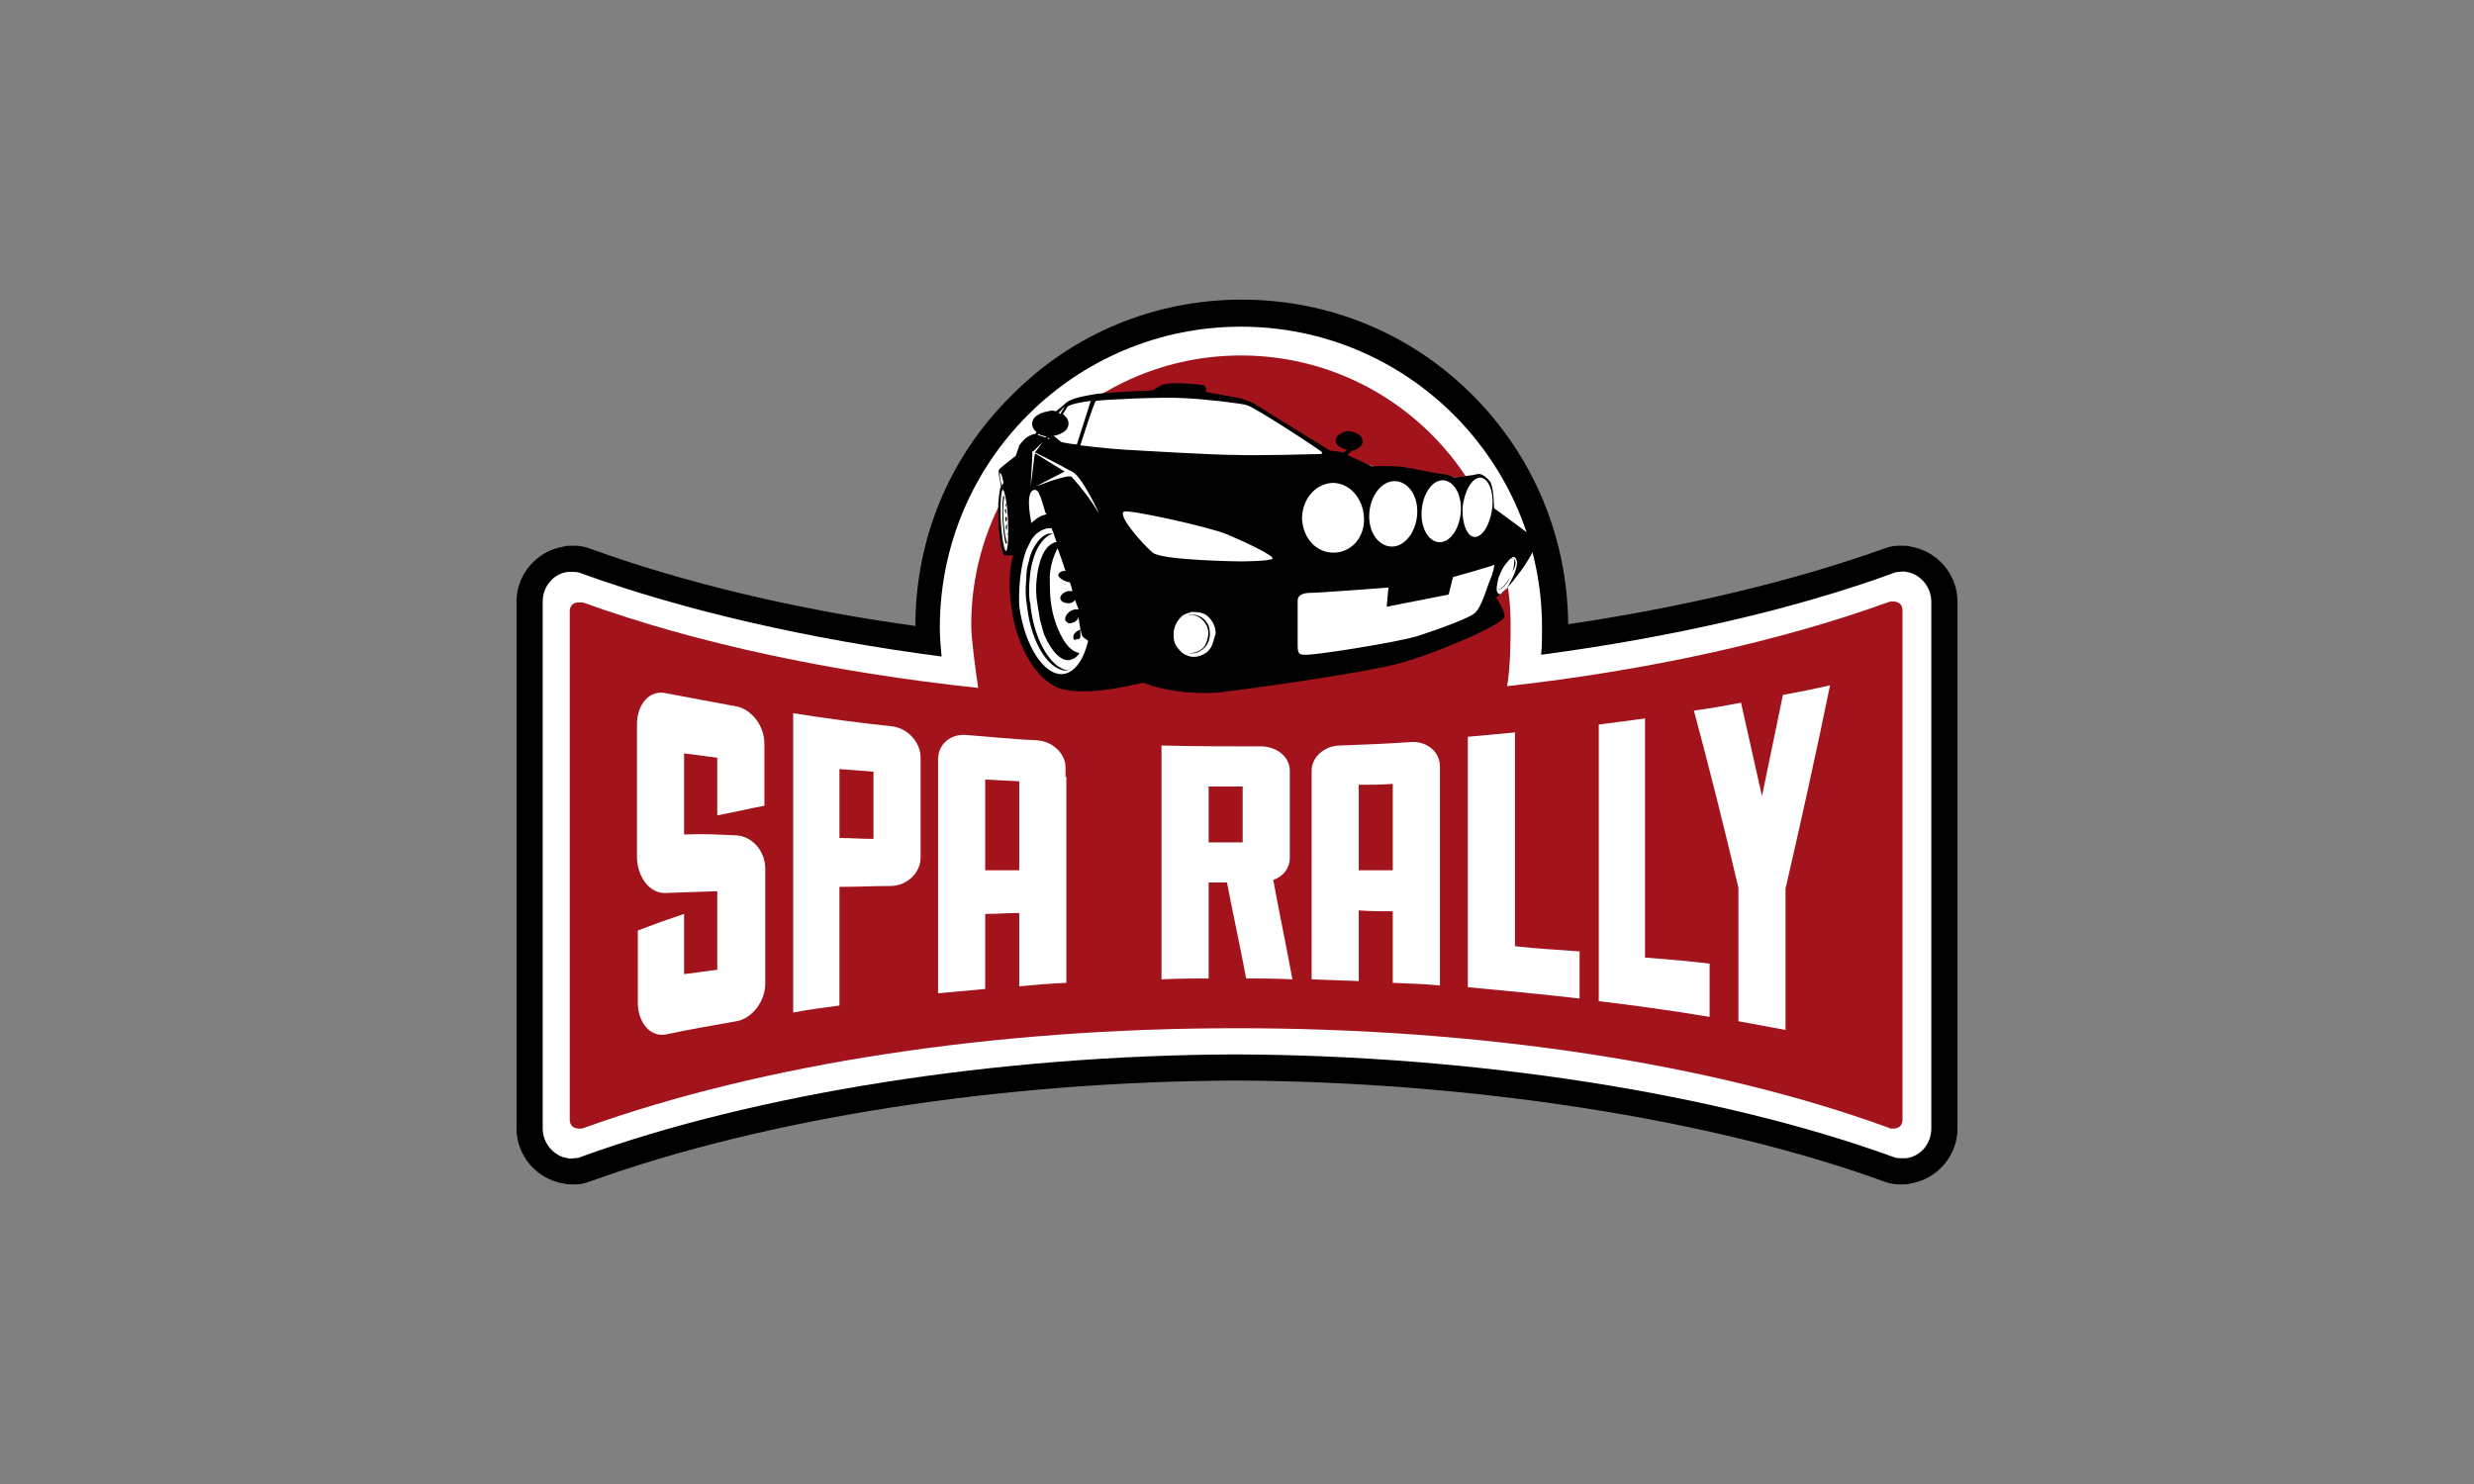 <?xml version="1.0" encoding="utf-8"?>
<!-- Generator: Adobe Illustrator 26.0.3, SVG Export Plug-In . SVG Version: 6.00 Build 0)  -->
<svg version="1.1" id="Calque_1" xmlns="http://www.w3.org/2000/svg" xmlns:xlink="http://www.w3.org/1999/xlink" x="0px" y="0px"
	 viewBox="0 0 283.46 170.08" style="enable-background:new 0 0 283.46 170.08;" xml:space="preserve">
<rect x="0" y="0" width="283.46" height="170.08" fill="#808080" stroke="none"/>
<style type="text/css">
	.st0{fill:#FFFFFF;}
	.st1{fill:#4C87C1;}
	.st2{fill:#6F1917;}
	.st3{fill:#A3131C;}
	.st4{fill:#FFD309;}
	.st5{fill-rule:evenodd;clip-rule:evenodd;fill:#E00D1D;}
	.st6{fill:#E00D1D;}
	.st7{fill:#007734;}
	.st8{fill:none;stroke:#000000;stroke-width:0.939;stroke-linecap:round;stroke-miterlimit:10;}
	.st9{fill:#007E3A;}
	.st10{fill:#E2001A;}
	.st11{fill:none;}
	.st12{fill:#F08A00;}
	.st13{fill:#00051D;}
	.st14{fill:#004A82;}
	.st15{fill:#FFF1C3;}
	.st16{fill:#9C9E9F;}
	.st17{fill-rule:evenodd;clip-rule:evenodd;fill:#004A82;}
	.st18{fill:url(#SVGID_00000123427453676089227530000018192731280346378675_);}
	.st19{fill:#FFDD00;}
	.st20{fill:url(#SVGID_00000109710385522857989210000000881550616104789437_);}
	.st21{fill:url(#SVGID_00000018955456460567824120000013846542320128358318_);}
	.st22{fill:url(#SVGID_00000130642901495880360260000009527671985579123102_);}
	.st23{fill:url(#SVGID_00000104685037281864527160000017578413766846290571_);}
	.st24{fill:url(#SVGID_00000120545443480661832760000014501069789469526456_);}
	.st25{fill:url(#SVGID_00000109013226020666029660000006183100735027854208_);}
	.st26{fill:url(#SVGID_00000145758684474472540530000011075183786358277525_);}
	.st27{fill:url(#SVGID_00000072275974668276606100000005352891353290817454_);}
	.st28{fill:url(#SVGID_00000013192049662215641480000007288218294291795074_);}
	.st29{fill:url(#SVGID_00000008851365530405141180000006145962412412801934_);}
	.st30{fill:url(#SVGID_00000041286381354316362180000008534287742840280752_);}
	.st31{fill:url(#SVGID_00000069399936829436505590000013942277300095940489_);}
	.st32{fill:#E20031;}
</style>
<g>
	<g>
		<g>
			<path d="M217.88,135.74c-0.1,0-0.2,0-0.3,0c-0.9,0-1.6-0.3-1.9-0.4c-19.6-7.1-47.3-11.4-74.1-11.5c-26.9,0.1-53.8,4.3-73.8,11.5
				c-0.3,0.1-1,0.4-1.9,0.4c-0.1,0-0.2,0-0.3,0c-0.4,0-0.7,0-1-0.1c-3.1-0.5-5.4-3.2-5.4-6.3v-60.4c0-3.1,2.3-5.8,5.4-6.3
				c0.3-0.1,0.6-0.1,1-0.1c0.1,0,0.2,0,0.3,0c0.9,0,1.6,0.3,1.9,0.4c10.5,3.8,23.3,6.9,37.1,8.8l0,0c0-10,3.9-19.4,11-26.4
				c7-7.1,16.4-11,26.4-11s19.4,3.9,26.4,10.9s10.9,16.3,11,26.3c13.5-2,25.9-5,36-8.6c0.3-0.1,1-0.4,1.9-0.4c0.1,0,0.2,0,0.3,0
				c0.4,0,0.7,0,1,0.1c3.1,0.5,5.4,3.2,5.4,6.3v60.4c0,3.1-2.3,5.8-5.4,6.3C218.58,135.74,218.28,135.74,217.88,135.74"/>
			<path class="st0" d="M218.38,65.54c0,0-0.2-0.1-0.7,0c-0.6,0-0.9,0.2-0.9,0.2c-11.3,4.1-25.2,7.3-40.2,9.3c0.1-1,0.1-2.1,0.1-3.1
				c0-19-15.4-34.5-34.5-34.5c-19,0-34.5,15.4-34.5,34.5c0,1.1,0.1,2.2,0.2,3.3c-15.3-2-29.6-5.3-41.2-9.5c0,0-0.4-0.2-0.9-0.2
				s-0.7,0-0.7,0c-1.7,0.2-2.9,1.7-2.9,3.4v25.1v4.1v31.2c0,1.7,1.3,3.2,2.9,3.4c0,0,0.2,0.1,0.7,0c0.6,0,0.9-0.2,0.9-0.2
				c19.9-7.2,47.4-11.6,74.9-11.7c27.5,0.1,55.3,4.5,75.2,11.7c0,0,0.4,0.2,0.9,0.2s0.7,0,0.7,0c1.7-0.2,2.9-1.7,2.9-3.4v-31.2v-4.1
				v-25.1C221.28,67.24,219.98,65.74,218.38,65.54"/>
			<path class="st3" d="M216.98,68.94C216.98,68.94,216.88,68.94,216.98,68.94h-0.2c0,0,0,0-0.1,0h-0.1l-0.3,0.1
				c-12.5,4.5-27.5,7.8-43.6,9.6c0.4-2.3,0.4-5.5,0.4-7c0-17-13.8-30.9-30.9-30.9c-17,0-30.9,13.8-30.9,30.9c0,1.6,0.5,5.2,0.8,7.2
				c-16.8-1.8-32.3-5.1-45.3-9.8h-0.1c0,0,0,0-0.1,0h-0.1h-0.1h-0.1c-0.6,0-1,0.4-1,1v58.3c0,0.6,0.4,1,1,1h0.1h0.1c0,0,0,0,0.1,0
				h0.1l0.3-0.1c20.3-7.3,46.8-11.4,74.7-11.4s54.4,4,74.7,11.4l0.2,0.1c0,0,0,0,0.1,0h0.1h0.1h0.1c0.6,0,1-0.4,1-1v-58.4
				C217.98,69.34,217.58,68.94,216.98,68.94"/>
			<path class="st0" d="M84.38,95.74c1.8,0.1,3.3,1.8,3.3,3.8c0,4.4,0,8.8,0,13.2c0,2-1.5,4-3.3,4.3c-2.7,0.5-5.3,0.9-8,1.5
				c-1.8,0.4-3.3-1.3-3.3-3.6c0-2.8,0-5.6,0-8.3c2.1-0.8,3.2-1.2,5.3-1.9v6.9c1.5-0.2,2.3-0.3,3.8-0.5c0-3,0-6,0-9
				c-2.4,0.1-3.5,0.1-5.9,0.2c-1.8,0.1-3.3-1.8-3.3-4.2c0-5,0-10.1,0-15.1c0-2.4,1.5-4,3.3-3.6c2.6,0.5,5.3,1,8,1.5
				c1.8,0.3,3.3,2.2,3.3,4.3c0,2.4,0,4.8,0,7.1c-2.1,0.4-3.2,0.7-5.4,1.1v-6.6c-1.5-0.2-2.3-0.3-3.8-0.5v9.3
				C80.78,95.54,81.98,95.64,84.38,95.74"/>
			<path class="st0" d="M100.08,88.44c-1.5-0.1-2.3-0.2-3.9-0.3v7.9c1.5,0,2.3,0.1,3.9,0.1V88.44z M105.48,98.24
				c0,1.8-1.5,3.2-3.3,3.3c-2.4,0-3.6,0.1-6,0.1v13.6c-2.1,0.3-3.2,0.4-5.3,0.8v-34.3c3.8,0.6,7.5,1.1,11.3,1.5
				c1.8,0.2,3.3,1.8,3.3,3.6V98.24z"/>
			<path class="st0" d="M116.78,89.54c-1.6-0.1-2.3-0.1-3.9-0.2c0,3.5,0,6.9,0,10.4c1.6,0,2.3,0,3.9,0V89.54z M122.18,89.04v4.4
				c0,6.4,0,12.8,0,19.2c-2.2,0.1-3.2,0.2-5.4,0.4v-8.4c-1.6,0-2.3,0.1-3.9,0.1v8.6c-2.1,0.2-3.2,0.3-5.4,0.5v-26.8
				c0-1.8,1.5-3,3.3-2.8c2.7,0.2,5.4,0.5,8,0.6c1.8,0.1,3.3,1.5,3.3,3.1v1.1H122.18z"/>
			<path class="st0" d="M142.38,90.14c-1.6,0-2.3,0-3.9,0c0,2.1,0,4.3,0,6.4c1.6,0,2.3,0,3.9,0V90.14z M142.78,112.14
				c-0.7-3.7-1.5-7.4-2.2-11c-0.8,0-1.2,0-2.1,0c0,3.7,0,7.4,0,11c-2.1,0-3.2,0-5.4,0.1v-26.8c3.8,0.1,7.6,0.1,11.4,0.1
				c1.8,0,3.3,1.2,3.3,2.8v10c0,1.1-0.7,2.1-1.9,2.5c0.7,3.8,1.5,7.6,2.2,11.4C145.98,112.14,144.88,112.14,142.78,112.14"/>
			<path class="st0" d="M159.58,89.84c-1.6,0.1-2.3,0.1-3.9,0.1v9.8c1.6,0,2.3,0,3.9,0V89.84z M164.98,88.84v4.5
				c0,6.5,0,13.1,0,19.6c-2.2-0.2-3.2-0.2-5.4-0.3v-8.2c-1.6,0-2.3,0-3.9-0.1v8.1c-2.1-0.1-3.2-0.1-5.4-0.2c0-8,0-16,0-23.9
				c0-1.6,1.5-2.9,3.3-2.9c2.7-0.1,5.4-0.2,8.1-0.4c1.8-0.1,3.3,1.1,3.3,2.8C164.98,87.74,164.98,88.84,164.98,88.84z"/>
			<path class="st0" d="M180.98,109.04v5.4c-4.3-0.5-8.5-0.9-12.8-1.3c0-9.6,0-19.1,0-28.7c2.1-0.2,3.2-0.3,5.4-0.5
				c0,8.2,0,16.3,0,24.5C176.08,108.74,178.58,108.84,180.98,109.04"/>
			<path class="st0" d="M195.88,110.44v6.1c-4.2-0.7-8.5-1.3-12.7-1.8c0-10.6,0-21.2,0-31.7c2.1-0.3,3.2-0.4,5.3-0.7
				c0,9.1,0,18.3,0,27.4C190.98,109.94,193.48,110.14,195.88,110.44"/>
			<path class="st0" d="M204.28,79.64c2.2-0.4,3.2-0.6,5.4-1.1c-1.6,7.8-3.3,15.5-5.1,23.3c0,5.4,0,10.8,0,16.2
				c-2.1-0.4-3.2-0.6-5.4-1v-15.3c-1.6-6.8-3.3-13.6-5.1-20.3c2.2-0.3,3.2-0.5,5.4-0.9c0.8,3.6,1.6,7.1,2.4,10.7
				C202.68,87.34,203.48,83.54,204.28,79.64"/>
			<path class="st0" d="M141.68,78.84c0.1,0,18.4-2.9,18.4-2.9l11.7-5.1l-0.8-2.3l0.9-0.4l0.9-0.8l1.5-2.3l0.7-2.9l-4-3.6v-1.4
				l-0.3-1.6l-0.9-1l-0.7-0.1l-3.3,0.4l-7.9-1.2l-6.3-2.2l-8.9-5.4l-5-0.7c0,0-7.4-0.1-7.5-0.1c-0.1,0-7.2,0.8-7.2,0.8l-1.2,0.6
				l-1,1l-2.2,2.3l-1.9,2.8l-2.1,1.3l-0.1,0.3v0.4l0.4,1.2l-0.4,1.9l0.1,3.2l0.4,2.3l1.2,0.3v2.9l0.5,4.8l2.5,5.5l2.8,1.9l2.6-0.1
				l6.3-1.3L141.68,78.84z"/>
			<path d="M114.78,59.84c-0.1-1.7,0-3.2,0.2-3.4l0,0C114.78,56.54,114.68,58.04,114.78,59.84s0.3,3.2,0.5,3.1l0,0
				C115.08,62.94,114.88,61.54,114.78,59.84"/>
			<path d="M114.98,59.64c-0.1-1.3,0-2.4,0.1-2.7c0-0.1-0.1-0.1-0.1-0.1c-0.1,0.1-0.2,1.4-0.1,2.9s0.3,2.7,0.4,2.6
				c0,0,0.1-0.1,0.1-0.3C115.28,62.14,115.08,61.04,114.98,59.64"/>
			<path d="M115.28,60.64c0,0.1,0,0.1,0,0.1c0.1,0,0.1-0.2,0.1-0.4c0-0.1,0-0.2,0-0.3l0,0C115.28,60.14,115.18,60.44,115.28,60.64"
				/>
			<path d="M115.28,59.24c-0.1,0-0.1,0.2-0.1,0.3c0,0.2,0.1,0.3,0.1,0.2c0,0,0.1-0.2,0.1-0.3S115.28,59.24,115.28,59.24"/>
			<path d="M115.38,61.34c0,0.1,0,0.1,0,0.2C115.38,61.54,115.38,61.44,115.38,61.34C115.38,61.44,115.38,61.44,115.38,61.34
				c0.1-0.1,0.1-0.2,0.1-0.3C115.38,61.14,115.38,61.24,115.38,61.34"/>
			<path d="M115.28,58.84c0-0.1,0-0.2,0-0.2c0-0.1,0-0.2,0-0.2c0-0.1-0.1-0.1-0.1-0.1s-0.1,0.1,0,0.3
				C115.18,58.84,115.28,58.94,115.28,58.84"/>
			<path d="M115.28,58.04c0-0.1,0-0.3-0.1-0.4l0,0v0.1C115.18,57.94,115.18,58.04,115.28,58.04"/>
			<path d="M119.08,61.84c-0.5,0.6-1,1.4-1.2,2.5c-0.2,0.6-0.3,1.3-0.3,2.1c-0.1,1-0.1,2,0.1,3.1c0.5,4.4,2.7,7.6,4.8,7.3
				c0.1,0,0.1,0,0.2,0c-2,0.1-4.1-3.1-4.6-7.3c0-0.2,0-0.4-0.1-0.6c-0.1-0.9-0.1-1.8,0-2.6c0.1-1.5,0.5-2.8,1-3.7
				c0.5-0.8,1-1.3,1.7-1.5l0,0c-0.1,0-0.1,0-0.2,0C119.88,61.14,119.48,61.44,119.08,61.84"/>
			<path d="M123.78,72.14c-0.2,0.1-0.4,0.2-0.5,0.3c-0.2,0.2-0.3,0.3-0.3,0.5c0,0.1,0,0.1,0,0.2s0.1,0.1,0.1,0.2
				c0.1,0,0.3-0.1,0.5-0.1c0.1,0,0.1-0.1,0.2-0.2C123.78,72.74,123.78,72.44,123.78,72.14"/>
			<path d="M173.58,65.54c0,0.1-0.1,0.2-0.1,0.3c-0.2,0.4-0.4,0.8-0.6,1.2c-0.2,0.3-0.3,0.5-0.5,0.7c-0.3,0.3-0.5,0.4-0.7,0.3
				c-0.1-0.1-0.2-0.3-0.2-0.5c0-0.4,0.1-0.8,0.2-1.3c0.3-0.8,0.6-1.4,1.1-1.9c0.1-0.2,0.3-0.3,0.4-0.4l0,0c0,0,0.1,0,0.1-0.1
				c0,0,0,0,0.1,0l0,0l0,0c0.2,0,0.3,0.1,0.4,0.4C173.88,64.54,173.78,64.94,173.58,65.54 M170.58,66.84c-0.5,1.4-1,3-1.7,3.5
				s-3.2,1.5-6.6,2.6c-2.4,0.7-11.8,2.2-12.8,2.1c-0.7,0-0.8-0.2-0.8-1.2s0-3.7,0-3.7s0-0.6,0-1.3c0-0.7,0.7-0.9,1.6-0.9
				c0.9,0,8.8-0.6,8.8-0.6l-0.2,2.2l7.1-1.4l0.5-2c0,0,4.3-1.2,4.7-1.4C171.28,64.54,171.18,65.44,170.58,66.84 M145.78,64.04
				c-0.4,0.3-3.7,0.3-3.7,0.3s-8.9-0.1-10-1c-1.1-0.9-4.1-4.3-3.3-4.7c0.5-0.3,10,1.8,11.8,2.6
				C142.28,61.94,146.18,63.74,145.78,64.04 M138.78,74.14c-0.2,0.3-0.4,0.6-0.8,0.8c-0.5,0.3-1.1,0.4-1.6,0.3l0,0
				c-0.4-0.1-0.9-0.3-1.2-0.7c-0.4-0.4-0.7-0.9-0.7-1.5c-0.1-0.9,0.2-1.7,0.9-2.4c0.2-0.2,0.5-0.3,0.8-0.4l0,0c0.1,0,0.2,0,0.2-0.1
				c0.1,0,0.1,0,0.2,0c0,0,0,0,0.1,0c0,0,0,0,0.1,0c0.5,0,1.1,0.1,1.5,0.4c0.6,0.5,0.9,1.1,1,1.8c0,0.1,0,0.2,0,0.3
				C139.08,73.24,138.98,73.74,138.78,74.14 M114.58,54.14L114.58,54.14c0.2,0.2,0.3,0.7,0.4,1.2c-0.1,0.1-0.1,0.2-0.2,0.3
				C114.68,55.34,114.48,54.54,114.58,54.14 M115.28,63.14c-0.2,0.1-0.5-1.4-0.6-3.3c-0.1-1.9,0-3.6,0.2-3.7
				c0.2-0.1,0.5,1.4,0.6,3.3C115.58,61.44,115.48,63.04,115.28,63.14 M118.58,56.14c0.2,0,0.4,0.2,0.5,0.5l0,0
				c0.2,0.4,0.4,1.1,0.7,2.1c0,0,0,0.1,0.1,0.1v0.1c-0.2,0.1-0.4,0.1-0.6,0.2c-0.4,0.2-0.8,0.5-1.1,0.8
				C117.98,59.04,117.48,56.14,118.58,56.14 M117.98,51.54c0.1,0,0.2,0.1,0.4,0.2l1.1-1.1c0,0-0.7,1-0.9,1.2c1,0.5,2.6,1.3,4.4,2.3
				c1.1,0.7,2.9,4.6,2.9,4.6c-0.1,0-0.7-1.4-3.1-4.1c-0.6-0.3-4,1.1-4.1,1.1l3.3-1.7c0,0-2.3-1.4-3.4-2.1l0,0c0,0,0,0.2-0.1,0.5v0.1
				c-0.1,1.1-0.4,3.2-0.4,3.2l0.2-3.5v-0.1v-0.5C118.08,51.64,117.98,51.54,117.98,51.54 M119.88,50.04c-0.1,0.1-0.1,0.1-0.1,0.1
				c-0.3-0.1-0.9-0.3-0.9-0.3s0,0,0.1-0.1C119.18,49.84,119.48,49.94,119.88,50.04 M121.98,46.64c0,0-0.2,0.3-0.5,0.8
				c-0.1,0-0.1-0.1-0.2-0.1C121.68,46.94,121.88,46.64,121.98,46.64 M120.08,50.14l0.1,0.1l0.1,0.1
				C120.08,50.34,119.98,50.24,120.08,50.14C119.98,50.24,119.98,50.24,120.08,50.14 M122.28,46.64c0.3-0.4,2.7-0.7,2.7-0.7l-1.6,5
				c0,0-1.2-0.1-1.8-0.3c-0.3-0.2-0.8-0.7-0.9-0.7c0.2,0,0.4-0.1,0.5-0.1c0.3-0.1,0.5-0.2,0.8-0.4c0.6-0.5,0.6-1.3,0-1.8
				c-0.1-0.1-0.1-0.1-0.2-0.2C121.98,47.14,122.18,46.84,122.28,46.64 M117.58,63.04c0.2-0.4,0.4-0.8,0.6-1.2c0.4-0.6,0.9-1,1.5-1.2
				c0.1,0,0.2-0.1,0.4-0.1c0.1,0,0.2,0,0.4,0c0.1,0.2,0.1,0.3,0.2,0.5l0,0l0,0c0.1,0.2,0.1,0.4,0.2,0.6c0.1,0.2,0.1,0.4,0.2,0.5
				h-0.1c-0.1,0-0.2,0-0.3,0.1c-1,0.4-1.7,2-1.9,4.1c-0.1,0.9-0.1,1.9,0.1,3c0.1,0.6,0.2,1.3,0.3,1.8c0.2,0.6,0.3,1.2,0.5,1.7
				c0.8,1.8,1.9,3,2.9,2.8c0.4-0.1,0.8-0.3,1.1-0.8c-0.7-0.1-1.4-0.7-2-1.8s-1.1-2.5-1.3-4.2c-0.1-1-0.1-2-0.1-2.9
				c0.1-1.3,0.5-2.4,0.9-3.1c0.3,0.8,0.6,1.7,0.9,2.6c-0.1,0-0.2,0-0.3,0c-0.4,0.1-0.6,0.4-0.5,0.6c0.2,0.3,0.7,0.6,1.3,0.7
				c0.1,0.3,0.2,0.6,0.3,1c-0.1,0-0.3,0-0.5,0c-0.5,0.1-0.9,0.5-0.9,0.8c0,0.4,0.5,0.6,1,0.6c0.3,0,0.6-0.2,0.7-0.4
				c0.1,0.4,0.3,0.8,0.4,1.1c-0.1,0-0.3,0-0.4,0c-0.7,0.1-1.3,0.8-1.1,1.3c0.1,0.1,0.3,0.3,0.4,0.3c0.5,0,1-0.3,1.1-0.7
				c0-0.1,0-0.2,0-0.2c0,0.1,0,0.2,0,0.2c0.1,1,0.3,1.8,0.4,2.1c0.1,0.2,0.4,0.4,0.7,0.6l0,0l0,0c-0.5,2.1-1.5,3.6-2.8,3.8
				c-2.2,0.3-4.5-3.2-5.1-7.8C116.68,67.14,116.98,64.74,117.58,63.04 M125.58,45.94c0.5-0.1,7.5-0.5,10.3-0.3
				c2.2,0.1,6.5,0.6,7,0.8c1,0.3,8.5,5.2,8.6,5.4c0.1,0.2-0.2,0.2-0.4,0.2c-0.1,0-6.9,0.2-9.5,0.1c-2.6,0-10.9-0.5-12.7-0.6
				c-1.8-0.1-5.1-0.5-5.1-0.5S125.38,45.94,125.58,45.94 M152.68,55.34c1.9,0,3.5,1.7,3.6,4c0.1,2.3-1.5,4-3.5,4s-3.5-1.7-3.6-3.9
				C149.18,57.24,150.68,55.44,152.68,55.34 M156.88,58.94c0.1-2.1,1.4-3.8,2.9-3.8s2.7,1.6,2.6,3.7c-0.1,2.1-1.4,3.8-2.9,3.8
				C157.98,62.64,156.78,61.04,156.88,58.94 M162.88,58.64c0.1-2,1.2-3.6,2.4-3.6s2.2,1.5,2.1,3.5c-0.1,2-1.2,3.6-2.4,3.6
				C163.68,62.14,162.78,60.54,162.88,58.64 M167.58,58.14c0.2-1.9,1.1-3.4,2-3.4c0.9,0,1.6,1.5,1.4,3.4c-0.2,1.9-1.1,3.4-2,3.4
				C168.08,61.54,167.48,59.94,167.58,58.14 M175.98,61.84c-0.4-0.4-4.8-3.6-4.8-3.6s0-2.5-0.5-3.1c-0.5-0.6-1-0.9-1.4-0.8
				c-0.3,0.1-2.7,0.4-2.7,0.4s-0.7-0.4-1.2-0.4s-3.2-0.6-4.5-0.8c-1.3-0.2-3.7-0.1-3.7-0.1s-1.9-0.9-2.8-1.3
				c0.1-0.1,0.2-0.2,0.3-0.3s0.2-0.1,0.2-0.2c0.3,0,0.6-0.1,0.9-0.4c0.3-0.2,0.4-0.6,0.3-0.9c0-0.2-0.2-0.4-0.3-0.5
				c-0.3-0.2-0.6-0.3-1-0.4c-0.5-0.1-1,0.1-1.4,0.4c-0.5,0.4-0.4,1,0,1.3c0.2,0.1,0.4,0.2,0.6,0.3c0.1,0,0.2,0.1,0.4,0.1
				c-0.1,0.1-0.3,0.2-0.4,0.3c-0.6-0.1-1.6-0.2-1.6-0.2l-2.1-1.3c0,0-5.7-3.5-6.1-3.8c-0.3-0.2-1.3-0.8-2.6-1
				c-1-0.2-3.4-0.6-3.4-0.6s0.1-0.7-0.3-0.8c-0.4-0.1-3.1-0.3-3.8-0.2c-0.7,0.1-0.9,0.1-1.2,0.3c-0.3,0.2-0.8,0.5-0.8,0.5
				s-4.8,0.2-6.4,0.4c-1.3,0.2-2.9,0.5-3.5,1c-0.2,0.2-0.7,0.6-1.2,1c-0.3-0.1-0.6-0.1-0.9,0c-0.5,0.1-0.9,0.2-1.3,0.5
				c-0.3,0.2-0.4,0.4-0.5,0.7c-0.1,0.4,0.1,0.9,0.5,1.2l0,0l-0.2,0.2c0,0-0.3,0-0.8,0.3s-0.9,0.9-1,1c0,0.1-0.4,1.2-0.4,1.2
				s-2.2,1.7-1.9,1.6c-0.2,0.2,0.2,1.6,0.2,1.9c0,0.1-0.1,0.2-0.1,0.3c-0.1,0.5-0.2,1.6-0.2,1.6s0,1.1,0,1.9s0.3,3.6,0.6,4
				c0.1,0.2,1.1,0.1,1.1,0.1c-0.5,1.8-0.5,3.8-0.2,6c0.7,5,3.3,8.9,6.1,9.4c1.4,0.3,4,0.4,9-0.8c3.1,1.2,7.2,1.4,9.6,1
				c2.6-0.3,15.6-2.1,19.7-3.2c4.1-1.1,12.1-4.5,12.1-5.4s-1.1-2.2-0.9-2.2c0.1,0,1.3-1,2.3-2.4
				C174.78,64.84,176.38,62.24,175.98,61.84"/>
			<path d="M136.78,70.44c-0.1,0-0.3,0-0.4,0c-0.1,0-0.1,0-0.2,0.1c0,0,0,0-0.1,0l0,0c0.7-0.2,1.3,0.1,1.8,0.6
				c0.6,0.7,0.7,1.4,0.4,2.3c-0.2,0.7-0.6,1.1-1.3,1.3c-0.2,0.1-0.5,0.1-0.7,0.1c0.4,0.1,0.8,0,1.2-0.2c0.9-0.5,1.3-1.5,1.1-2.5
				C138.48,71.24,137.68,70.54,136.78,70.44"/>
			<path d="M173.38,64.04c0,0-0.1,0-0.2,0h-0.1l0,0l0,0c0.3-0.1,0.5,0,0.4,0.5c0,0.5-0.2,1.2-0.6,1.8c-0.3,0.5-0.6,0.9-0.9,1.1
				c-0.1,0.1-0.2,0.1-0.3,0.1c0.1,0.1,0.3,0,0.5-0.2c0.5-0.4,0.9-1.3,1.2-2C173.78,64.74,173.68,64.04,173.38,64.04"/>
		</g>
	</g>
</g>
</svg>
